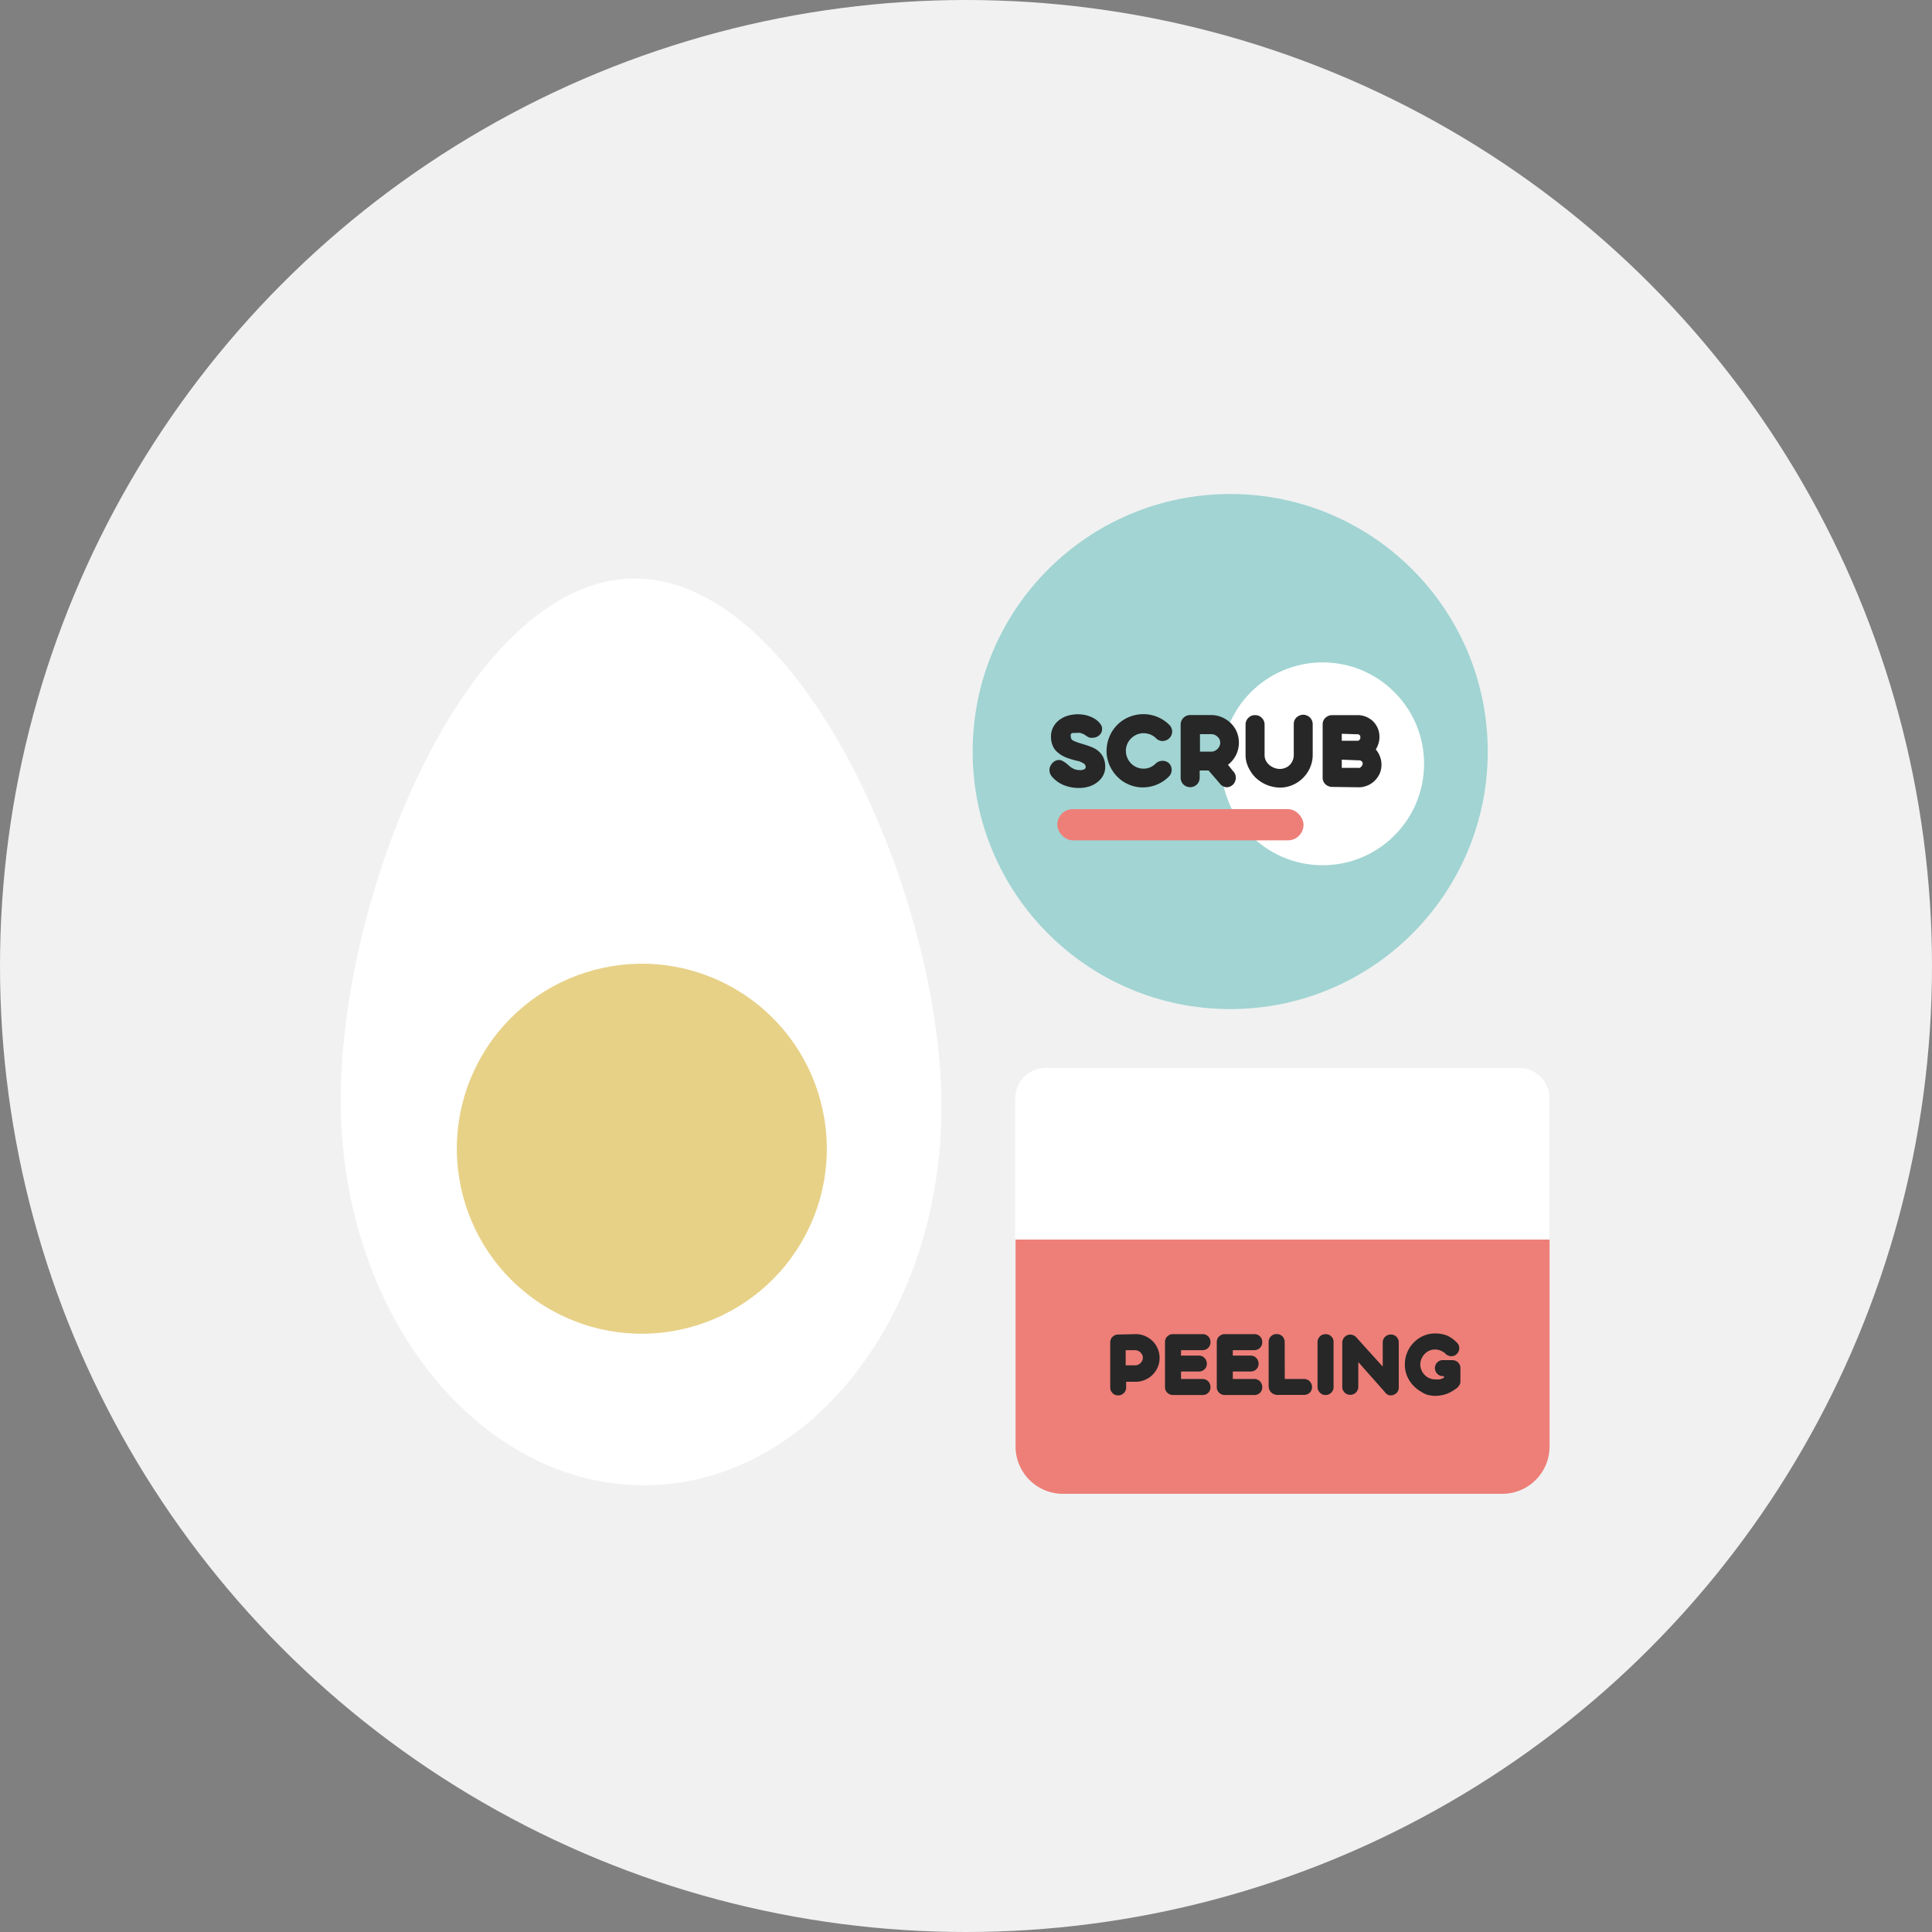 <svg id="Слой_1" data-name="Слой 1" xmlns="http://www.w3.org/2000/svg" viewBox="0 0 200 200"><rect x="0" y="0" width="200" height="200" fill="#808080" stroke="none"/><defs><style>.cls-1{fill:#f1f1f1;}.cls-2{fill:#ed7f78;}.cls-3{fill:#fff;}.cls-4{fill:#272727;}.cls-5{fill:#e7d187;}.cls-6{fill:#a1d4d3;}</style></defs><title>Монтажная область 49</title><circle class="cls-1" cx="100" cy="100" r="100"/><path class="cls-2" d="M155.51,154.64l-45.47,0a4.91,4.91,0,0,1-4.91-4.91l0-21.41,55.28,0,0,21.41A4.9,4.9,0,0,1,155.51,154.64Z"/><path class="cls-3" d="M108.25,110.55h49a3.15,3.15,0,0,1,3.15,3.15v14.61a0,0,0,0,1,0,0H105.1a0,0,0,0,1,0,0V113.7a3.15,3.15,0,0,1,3.15-3.15Z"/><path class="cls-4" d="M117.53,138.11a2.38,2.38,0,0,1,1,.19,2.6,2.6,0,0,1,.78.52,2.35,2.35,0,0,1,.53.78,2.39,2.39,0,0,1,.2,1,2.34,2.34,0,0,1-.2.95,2.41,2.41,0,0,1-.53.77,2.32,2.32,0,0,1-.78.52,2.38,2.38,0,0,1-.95.2h-1v.59a.83.83,0,0,1-.06.32.88.88,0,0,1-.44.44.88.88,0,0,1-.33.06.87.87,0,0,1-.32-.06.68.68,0,0,1-.26-.18,1,1,0,0,1-.18-.26.83.83,0,0,1-.06-.32v-4.66a.91.91,0,0,1,.06-.32.68.68,0,0,1,.18-.26,1,1,0,0,1,.26-.18.87.87,0,0,1,.32-.06Zm-1,1.66v1.57h1a.74.74,0,0,0,.28-.06.85.85,0,0,0,.25-.17.72.72,0,0,0,.18-.25.66.66,0,0,0,.07-.3.64.64,0,0,0-.07-.31.94.94,0,0,0-.18-.25.9.9,0,0,0-.26-.17.67.67,0,0,0-.28-.06Z"/><path class="cls-4" d="M121.36,144.41a1,1,0,0,1-.3-.08.84.84,0,0,1-.24-.18.63.63,0,0,1-.16-.24.78.78,0,0,1-.06-.31v-4.67a.91.91,0,0,1,.06-.32.68.68,0,0,1,.18-.26,1,1,0,0,1,.26-.18.87.87,0,0,1,.32-.06h3.08a.87.87,0,0,1,.32.06,1,1,0,0,1,.26.18.78.78,0,0,1,.17.26.91.91,0,0,1,.06.32.88.88,0,0,1-.06.33.78.78,0,0,1-.17.26.68.68,0,0,1-.26.18.88.88,0,0,1-.32.07h-2.24v.56h1.85a.87.87,0,0,1,.32.06.83.83,0,0,1,.26.19.64.64,0,0,1,.18.27.87.87,0,0,1,.06.32.79.79,0,0,1-.06.32.68.68,0,0,1-.18.26.78.78,0,0,1-.26.17.87.87,0,0,1-.32.06h-1.85v.77h2.24a.71.71,0,0,1,.32.07.81.81,0,0,1,.26.18,1,1,0,0,1,.17.27.88.88,0,0,1,.06.33.87.87,0,0,1-.06.32.76.76,0,0,1-.43.43.87.87,0,0,1-.32.06Z"/><path class="cls-4" d="M126.72,144.41a1,1,0,0,1-.3-.08.84.84,0,0,1-.24-.18.77.77,0,0,1-.22-.55v-4.67a.91.91,0,0,1,.06-.32.68.68,0,0,1,.18-.26,1,1,0,0,1,.26-.18.88.88,0,0,1,.33-.06h3.07a.87.87,0,0,1,.32.06,1,1,0,0,1,.26.18.78.78,0,0,1,.17.26.91.91,0,0,1,.06.32.88.88,0,0,1-.06.33.78.78,0,0,1-.17.26.68.68,0,0,1-.26.18.88.88,0,0,1-.32.07h-2.24v.56h1.85a.87.87,0,0,1,.32.06.83.83,0,0,1,.26.19.64.64,0,0,1,.18.27.87.87,0,0,1,.06.32.79.79,0,0,1-.06.32.68.68,0,0,1-.18.26.78.78,0,0,1-.26.17.87.87,0,0,1-.32.06h-1.85v.77h2.24a.71.71,0,0,1,.32.07.81.81,0,0,1,.26.18,1,1,0,0,1,.17.27.88.88,0,0,1,.06.33.87.87,0,0,1-.06.32.76.76,0,0,1-.43.43.87.87,0,0,1-.32.06Z"/><path class="cls-4" d="M133,142.75h2a.68.68,0,0,1,.32.07.8.8,0,0,1,.27.18.86.86,0,0,1,.23.59.87.87,0,0,1-.06.32.78.78,0,0,1-.17.26,1,1,0,0,1-.27.17.83.83,0,0,1-.32.06h-2.81a1.06,1.06,0,0,1-.35-.09.84.84,0,0,1-.45-.48,1.14,1.14,0,0,1-.06-.39v-4.53a.83.83,0,0,1,.06-.32,1,1,0,0,1,.18-.26.9.9,0,0,1,.26-.17.88.88,0,0,1,.33-.06.87.87,0,0,1,.32.06,1,1,0,0,1,.27.17.78.78,0,0,1,.17.26.68.68,0,0,1,.07.32Z"/><path class="cls-4" d="M138.05,143.59a.83.83,0,0,1-.06.32.88.88,0,0,1-.44.44.88.88,0,0,1-.33.06.87.87,0,0,1-.32-.06.88.88,0,0,1-.44-.44.83.83,0,0,1-.07-.32v-4.67a.88.88,0,0,1,.07-.32.72.72,0,0,1,.18-.25.68.68,0,0,1,.26-.18.87.87,0,0,1,.32-.06.88.88,0,0,1,.33.06.68.68,0,0,1,.26.18.72.72,0,0,1,.18.25.87.87,0,0,1,.06.32Z"/><path class="cls-4" d="M140.61,141v2.57a.68.68,0,0,1-.07.32.78.78,0,0,1-.17.26.8.8,0,0,1-.27.18.87.87,0,0,1-.32.06.88.88,0,0,1-.33-.06.76.76,0,0,1-.26-.18,1,1,0,0,1-.18-.26.83.83,0,0,1-.06-.32V139a.81.81,0,0,1,.06-.31.77.77,0,0,1,.17-.27.83.83,0,0,1,.26-.19.74.74,0,0,1,.34-.07.84.84,0,0,1,.65.31l2.71,3v-2.51a.83.83,0,0,1,.25-.58.73.73,0,0,1,.27-.17.87.87,0,0,1,.32-.06.83.83,0,0,1,.32.06.76.76,0,0,1,.43.43.68.68,0,0,1,.07.32v4.67a.87.87,0,0,1-.06.32.68.68,0,0,1-.18.26.78.78,0,0,1-.26.17.77.77,0,0,1-.34.07h-.06a.59.59,0,0,1-.29-.1.79.79,0,0,1-.23-.22Z"/><path class="cls-4" d="M150.83,139a.8.8,0,0,1,.18.27.79.79,0,0,1,.05.3.85.85,0,0,1-.06.31.8.8,0,0,1-.18.27.76.76,0,0,1-.26.18.8.8,0,0,1-.63,0,.65.65,0,0,1-.27-.17,1.56,1.56,0,0,0-.52-.34,1.48,1.48,0,0,0-.59-.12,1.43,1.43,0,0,0-.58.12,1.47,1.47,0,0,0-.48.33,1.63,1.63,0,0,0-.33.49,1.39,1.39,0,0,0-.13.61,1.43,1.43,0,0,0,.12.58,1.49,1.49,0,0,0,.32.49,1.39,1.39,0,0,0,.48.34,1.38,1.38,0,0,0,.6.13,2.39,2.39,0,0,0,.48,0,1.18,1.18,0,0,0,.45-.18v-.15h-.12a.83.83,0,0,1-.58-.25.77.77,0,0,1-.17-.27.77.77,0,0,1,0-.64.65.65,0,0,1,.17-.26,1,1,0,0,1,.26-.18.83.83,0,0,1,.32-.06h1a.88.88,0,0,1,.32.07.78.78,0,0,1,.26.17,1.2,1.2,0,0,1,.18.26.87.87,0,0,1,.06.32V143a.67.67,0,0,1-.07.33,1.31,1.31,0,0,1-.2.28,4,4,0,0,1-1.17.69,3.78,3.78,0,0,1-1.2.2,3.69,3.69,0,0,1-.81-.12A3.25,3.25,0,0,1,147,144a3.38,3.38,0,0,1-.63-.5,3.07,3.07,0,0,1-.5-.64,3.24,3.24,0,0,1-.33-.76,3.35,3.35,0,0,1-.11-.85,3.26,3.26,0,0,1,.24-1.24,3.24,3.24,0,0,1,1.67-1.72,3,3,0,0,1,1.24-.25,3.31,3.31,0,0,1,1.25.23A3.42,3.42,0,0,1,150.83,139Z"/><path class="cls-3" d="M97.45,113.75c.36,21.83-13.27,39.76-30.44,40s-31.37-17.2-31.73-39,13-54.58,30.2-54.86S97.1,91.92,97.45,113.75Z"/><circle class="cls-5" cx="66.44" cy="118.92" r="19.15" transform="translate(-69.71 123.27) rotate(-62.64)"/><circle class="cls-6" cx="127.35" cy="77.8" r="26.66"/><circle class="cls-3" cx="136.92" cy="79.07" r="10.5"/><path class="cls-4" d="M111.74,78.81a8.41,8.41,0,0,1-1.34-.38,3.18,3.18,0,0,1-.91-.54,1.79,1.79,0,0,1-.52-.71,2.35,2.35,0,0,1-.17-.94,2,2,0,0,1,.22-.95,2.24,2.24,0,0,1,.6-.73,2.83,2.83,0,0,1,.88-.46,3.81,3.81,0,0,1,1.08-.16,4.38,4.38,0,0,1,.71.07,3.49,3.49,0,0,1,.67.21,2.49,2.49,0,0,1,.59.35,1.79,1.79,0,0,1,.43.48.72.72,0,0,1,.11.39.9.9,0,0,1-.07.37.86.86,0,0,1-.21.29,1,1,0,0,1-.69.27,1,1,0,0,1-.29,0,1.17,1.17,0,0,1-.28-.13l-.24-.16a.9.9,0,0,0-.24-.12,1.14,1.14,0,0,0-.26-.09,1.58,1.58,0,0,0-.32,0l-.36,0a.83.83,0,0,0-.2.05.18.18,0,0,0-.08.11.59.59,0,0,0,0,.2.45.45,0,0,0,.28.45,4.68,4.68,0,0,0,.46.19l.75.23c.23.07.47.16.72.26a2.48,2.48,0,0,1,.66.4,2,2,0,0,1,.5.66,2.28,2.28,0,0,1,.19,1,1.85,1.85,0,0,1-.2.83,2.15,2.15,0,0,1-.56.68,2.59,2.59,0,0,1-.85.47,3.4,3.4,0,0,1-1.08.17,4.1,4.1,0,0,1-1.66-.32,3.24,3.24,0,0,1-1.17-.86,1.12,1.12,0,0,1-.19-.33,1,1,0,0,1-.06-.33,1,1,0,0,1,.09-.43,1.72,1.72,0,0,1,.24-.34,1,1,0,0,1,.31-.21.79.79,0,0,1,.32-.08.93.93,0,0,1,.41.11,3,3,0,0,1,.43.29l.27.23a1.54,1.54,0,0,0,.29.21,1.3,1.3,0,0,0,.34.15,1.51,1.51,0,0,0,.44.06.91.91,0,0,0,.45-.08.25.25,0,0,0,.16-.25.37.37,0,0,0-.06-.21.61.61,0,0,0-.16-.16l-.21-.11Z"/><path class="cls-4" d="M121.06,75.05a1.11,1.11,0,0,1,.21.32.86.86,0,0,1,.07.36.92.92,0,0,1-.07.36,1,1,0,0,1-.21.32,1.06,1.06,0,0,1-.33.22,1.17,1.17,0,0,1-.37.08.89.89,0,0,1-.36-.07.75.75,0,0,1-.32-.21,1.79,1.79,0,0,0-.61-.4,2.07,2.07,0,0,0-.7-.13,1.81,1.81,0,0,0-.69.14,2.11,2.11,0,0,0-.58.39,1.82,1.82,0,0,0-.55,1.3,1.86,1.86,0,0,0,.14.7,1.77,1.77,0,0,0,.38.58,1.74,1.74,0,0,0,.56.4,1.8,1.8,0,0,0,.7.16,1.75,1.75,0,0,0,.7-.12,2,2,0,0,0,.63-.43.89.89,0,0,1,.31-.19,1,1,0,0,1,.37-.07,1,1,0,0,1,.38.07A.77.77,0,0,1,121,79a.87.87,0,0,1,.22.32,1.21,1.21,0,0,1,.07.37,1.27,1.27,0,0,1-.07.38,1,1,0,0,1-.21.31,3.79,3.79,0,0,1-2.71,1.13,3.29,3.29,0,0,1-1-.14,3.67,3.67,0,0,1-.89-.38,3.55,3.55,0,0,1-.75-.59,3.66,3.66,0,0,1-.59-.77,3.58,3.58,0,0,1-.38-.9,3.38,3.38,0,0,1-.14-1,3.95,3.95,0,0,1,.49-1.87,3.94,3.94,0,0,1,.57-.77,3.7,3.7,0,0,1,.76-.61,3.86,3.86,0,0,1,2-.55,3.72,3.72,0,0,1,1.43.28A3.78,3.78,0,0,1,121.06,75.05Z"/><path class="cls-4" d="M122.22,75a1,1,0,0,1,.08-.38,1,1,0,0,1,.52-.52,1,1,0,0,1,.38-.08h2.13a2.93,2.93,0,0,1,1.14.22,3,3,0,0,1,.92.6,2.82,2.82,0,0,1,.63.9,2.93,2.93,0,0,1-.07,2.43,3,3,0,0,1-.83,1l.52.65a.93.93,0,0,1,.29.69.89.89,0,0,1-.07.36.94.94,0,0,1-.2.33,1.08,1.08,0,0,1-.32.22.79.79,0,0,1-.67,0,.9.9,0,0,1-.31-.21l-1.25-1.45h-.92v.76a1,1,0,0,1-.08.38,1,1,0,0,1-.21.31.92.92,0,0,1-.31.2,1,1,0,0,1-.39.08,1,1,0,0,1-.38-.08.92.92,0,0,1-.31-.2,1,1,0,0,1-.21-.31,1,1,0,0,1-.08-.38Zm2,1v1.81h1.18a.78.78,0,0,0,.33-.07,1.21,1.21,0,0,0,.3-.2,1.25,1.25,0,0,0,.21-.3.86.86,0,0,0,.08-.36.82.82,0,0,0-.08-.35.88.88,0,0,0-.22-.28,1.17,1.17,0,0,0-.3-.19,1,1,0,0,0-.33-.06Z"/><path class="cls-4" d="M134,74.58a1,1,0,0,1,.21-.31,1.27,1.27,0,0,1,.31-.2,1,1,0,0,1,.39-.08,1,1,0,0,1,.38.08,1.1,1.1,0,0,1,.31.2,1,1,0,0,1,.21.31,1,1,0,0,1,.08.38v3.18a3.23,3.23,0,0,1-.27,1.31,3.43,3.43,0,0,1-1.81,1.81,3.25,3.25,0,0,1-1.32.27,3.51,3.51,0,0,1-.91-.13,3.44,3.44,0,0,1-.84-.34,3.9,3.9,0,0,1-.73-.53,3.13,3.13,0,0,1-.56-.7,3.34,3.34,0,0,1-.38-.81,2.9,2.9,0,0,1-.13-.89V75a1,1,0,0,1,.08-.38,1,1,0,0,1,.52-.52,1,1,0,0,1,.39-.07,1,1,0,0,1,.38.07,1,1,0,0,1,.52.52,1,1,0,0,1,.08.38v3.17a1.18,1.18,0,0,0,.13.56,1.47,1.47,0,0,0,.36.46,1.85,1.85,0,0,0,.51.3,1.66,1.66,0,0,0,.58.11,1.47,1.47,0,0,0,.56-.11,1.31,1.31,0,0,0,.46-.3,1.37,1.37,0,0,0,.3-.45,1.31,1.31,0,0,0,.12-.56V75A1,1,0,0,1,134,74.58Z"/><path class="cls-4" d="M137.9,81.46a1,1,0,0,1-.39-.08,1,1,0,0,1-.31-.2,1,1,0,0,1-.21-.31,1,1,0,0,1-.07-.38V75a.93.93,0,0,1,.28-.69,1.27,1.27,0,0,1,.31-.2,1,1,0,0,1,.39-.08h2.65a2.2,2.2,0,0,1,.88.18,2.3,2.3,0,0,1,.72.47,2.39,2.39,0,0,1,.48.72,2.3,2.3,0,0,1,.17.88,2.24,2.24,0,0,1-.1.68,2.46,2.46,0,0,1-.28.62,2.34,2.34,0,0,1,.43.73,2.25,2.25,0,0,1,.16.85,2.34,2.34,0,0,1-.18.91,2.57,2.57,0,0,1-.51.74,2.29,2.29,0,0,1-.75.5,2.27,2.27,0,0,1-.9.19Zm1-5.5v.72h1.55l.15,0a.36.36,0,0,0,.12-.08.47.47,0,0,0,.09-.12.29.29,0,0,0,0-.16.23.23,0,0,0,0-.14.36.36,0,0,0-.1-.11.35.35,0,0,0-.14-.06.32.32,0,0,0-.13,0Zm0,2.68v.85h1.7a.37.37,0,0,0,.16,0,.79.79,0,0,0,.15-.12.46.46,0,0,0,.11-.16.41.41,0,0,0,.05-.18.25.25,0,0,0-.05-.15.29.29,0,0,0-.11-.11.35.35,0,0,0-.14-.06l-.15,0Z"/><rect class="cls-2" x="109.45" y="83.76" width="25.49" height="3.23" rx="1.61" ry="1.61"/></svg>